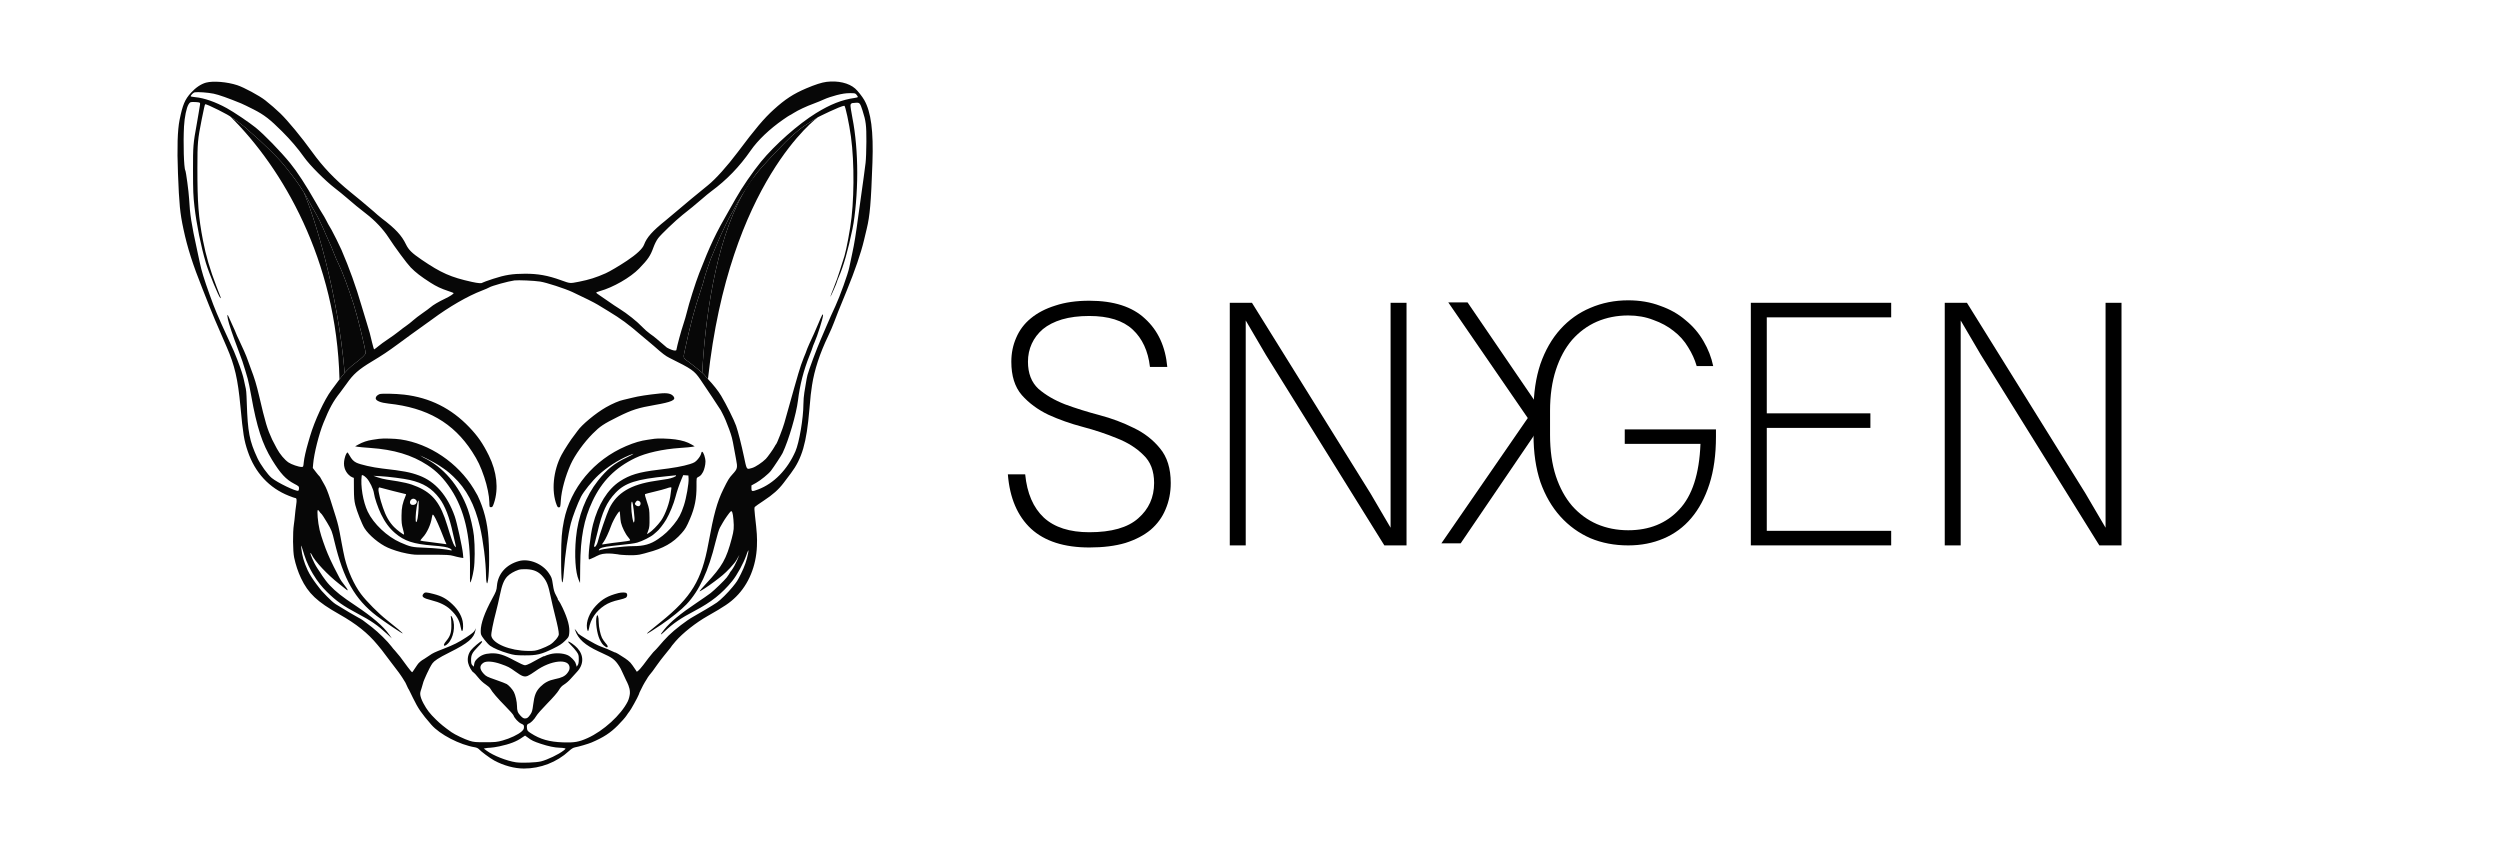 <?xml version="1.0" encoding="UTF-8"?> <svg xmlns="http://www.w3.org/2000/svg" width="1590" height="540" viewBox="0 0 1590 540" fill="none"><path fill-rule="evenodd" clip-rule="evenodd" d="M525.663 52.066C522.625 52.446 518.456 53.783 512.767 56.202C504.58 59.684 499.322 63.119 492.012 69.762C485.884 75.33 480.484 81.721 469.25 96.705C462.541 105.652 455.114 113.91 450.263 117.815C444.242 122.662 434.483 130.75 430.763 133.975C428.436 135.993 425.081 138.807 423.308 140.228C414.913 146.957 411.358 150.957 409.607 155.643C408.65 158.203 404.842 161.765 398.675 165.867C393.807 169.107 387.776 172.664 385.227 173.799C379.284 176.447 374.713 177.899 368.416 179.138L368.043 179.211L367.731 179.273L367.719 179.275C365.2 179.773 363.909 180.028 362.642 179.94C361.309 179.848 360.002 179.376 357.322 178.407L357.314 178.404C357.091 178.324 356.859 178.24 356.617 178.153C348.406 175.194 342.12 174.068 333.92 174.088C325.88 174.108 321.151 174.86 313.7 177.305C310.154 178.468 307.08 179.577 306.87 179.77C306.258 180.329 304.164 180.18 300.131 179.292C286.715 176.338 280.565 173.623 268.165 165.181C261.943 160.945 259.878 158.917 258.164 155.356C255.448 149.713 251.508 145.476 242.971 139.017C241.716 138.067 238.18 135.053 237.74 134.558C237.63 134.434 235.816 132.897 233.711 131.144C231.605 129.39 229.792 127.855 229.681 127.733C229.57 127.61 226.487 125.084 222.83 122.12C212.895 114.065 205.463 106.271 198.451 96.55C191.751 87.262 183.14 76.833 178.241 72.074C175.698 69.605 171.733 66.166 168.631 63.742C164.921 60.843 155.2 55.603 150.9 54.185C144.48 52.067 135.617 51.333 131.075 52.542C127.925 53.381 124.491 55.677 121.529 58.926C117.567 63.272 116.165 66.595 114.207 76.279C112.894 82.773 112.556 93.985 113.186 110.204C113.958 130.106 114.484 135.472 116.664 145.666C119.246 157.735 122.54 168.054 128.911 184.026C130.254 187.393 132.157 192.199 133.139 194.705C135.126 199.769 136.895 203.931 144.216 220.763C149.288 232.424 151.283 241.082 152.914 258.497C154.563 276.11 155.21 280.071 157.573 287.045C162.169 300.609 171.205 310.38 183.733 315.334C185.67 316.1 187.439 316.726 187.665 316.726C188.725 316.726 188.882 317.801 188.339 321.36C188.035 323.355 187.691 326.257 187.576 327.808C187.461 329.359 187.154 331.989 186.896 333.651C186.125 338.606 186.232 350.567 187.084 354.606C188.054 359.205 189.583 363.801 191.442 367.702C196.073 377.422 201.635 382.672 215.778 390.672C226.638 396.814 233.909 402.622 240.05 410.058C240.163 410.195 240.311 410.374 240.484 410.582L240.485 410.583L240.486 410.585L240.487 410.586C241.741 412.099 244.281 415.163 244.191 415.253L244.133 415.241C244.166 415.254 244.186 415.258 244.191 415.253L248.6 421.085C249.303 422.016 250.122 423.089 250.928 424.143C252.897 426.721 254.787 429.196 254.725 429.258C255.019 429.556 256.524 431.971 257.869 434.182C257.87 434.184 257.871 434.186 257.872 434.189L257.88 434.206L259.526 437.752C259.526 437.752 260.661 439.549 260.911 440.329L262.663 443.91C265.988 450.706 267.968 453.593 274.319 460.906C279.749 467.159 292.392 473.706 302.079 475.283C303.001 475.432 304.089 475.928 304.497 476.383C305.911 477.962 311.699 482.262 314.305 483.668C320.347 486.931 327.162 488.78 333.181 488.789C343.751 488.804 354.123 484.785 361.812 477.697C363.422 476.213 364.535 475.531 365.683 475.324C368.131 474.884 374.193 473.098 376.301 472.197C383.805 468.986 388.15 466.161 392.89 461.409C395.22 459.073 397.707 456.255 398.415 455.147C399.124 454.038 399.965 452.86 400.284 452.527C401.065 451.714 405.669 443.405 406.291 441.689L406.786 440.32C407.314 439.218 408.493 436.792 408.982 435.905C409.609 434.726 410.481 433.248 411.468 431.721C411.886 430.737 414.028 428.077 415.047 426.87C415.377 426.479 419.648 420.261 422.319 417.054L426.411 411.995C426.477 411.699 427.981 409.798 429.751 407.77C434.325 402.53 442.539 396.051 449.904 391.873C460.773 385.708 464.234 383.36 468.136 379.502C476.161 371.569 480.918 360.04 481.402 347.352C481.615 341.759 481.433 338.905 480.151 327.808C479.725 324.122 479.704 322.837 480.061 322.405C480.319 322.093 482.847 320.314 485.678 318.452C491.596 314.561 495.21 311.337 498.42 307.086C499.662 305.44 501.714 302.72 502.979 301.041C510.092 291.602 512.954 281.759 514.765 260.512C515.538 251.443 515.722 249.752 516.454 244.998C517.944 235.313 521.391 224.798 526.713 213.697C528.076 210.854 529.78 206.897 530.501 204.902C531.666 201.676 533.676 196.652 538.561 184.754C543.664 172.324 547.572 160.918 549.47 152.919C549.996 150.703 550.799 147.348 551.254 145.464C553.264 137.151 553.963 129.018 554.874 103.354C555.58 83.473 553.979 71.222 549.686 63.661C548.394 61.386 545.531 57.766 543.86 56.294C539.866 52.775 532.916 51.16 525.663 52.066ZM121.282 61.24C121.282 60.564 122.98 58.867 123.809 58.715C125.718 58.365 132.321 58.845 135.907 59.593C139.117 60.264 145.102 62.377 153.318 65.742C154.426 66.196 157.997 67.924 161.253 69.583C167.986 73.012 171.646 75.835 179.424 83.598C184.903 89.067 189.457 94.41 193.514 100.13C197.047 105.111 206.808 114.907 212.969 119.656C215.401 121.53 218.75 124.258 220.413 125.717C224.244 129.08 229.031 133.005 232.905 135.96C238.368 140.127 243.807 145.885 247.061 150.946C250.863 156.861 258.87 167.697 261.174 170.045C264.444 173.378 267.634 175.84 273.806 179.789C277.532 182.173 280.518 183.572 285.19 185.125C287.019 185.733 288.515 186.299 288.515 186.383C288.515 186.926 286.252 188.42 283.297 189.829C279.016 191.87 275.389 194.009 273.806 195.428C273.141 196.024 270.85 197.714 268.714 199.183C266.579 200.653 263.859 202.735 262.67 203.81C261.481 204.885 259.601 206.375 258.493 207.119C257.385 207.864 255.209 209.502 253.658 210.76C252.106 212.017 248.966 214.284 246.679 215.798C244.392 217.312 241.735 219.242 240.774 220.088C239.813 220.933 238.051 222.216 237.951 222.216C237.636 222.216 235.787 214.291 235.15 211.745C234.816 210.411 234.006 207.691 233.35 205.7C232.694 203.71 231.149 198.613 229.916 194.374C226.412 182.329 222.143 170.448 217.192 158.964C216.134 156.508 211.831 147.822 210.904 146.27C209.103 143.254 208.255 141.732 207.196 139.621C206.64 138.513 205.697 136.881 205.1 135.994C204.503 135.108 202.522 131.753 200.697 128.539C194.637 117.865 188.985 109.193 184.545 103.757C178.444 96.287 167.878 85.408 162.586 81.15C158.356 77.745 148.703 71.24 144.251 68.794C137.067 64.846 129.818 62.317 124.203 61.8C122.597 61.651 121.282 61.4 121.282 61.24ZM524.252 63.129C525.914 62.358 529.45 61.173 532.11 60.496C535.6 59.609 537.919 59.261 540.442 59.247C543.751 59.23 543.984 59.286 544.774 60.29C545.234 60.874 545.61 61.498 545.61 61.676C545.61 61.854 544.748 62.118 543.695 62.263C535.62 63.372 528.084 66.333 518.932 71.994C507.709 78.936 492.892 92.021 484.016 102.827C478.801 109.178 471.68 119.551 468.026 126.121C467.102 127.784 465.194 131.138 463.787 133.576C455.109 148.615 451.7 155.791 444.689 173.782C442.347 179.79 438.101 193.218 436.823 198.656C436.38 200.54 435.373 203.985 434.586 206.313C433.172 210.493 430.697 219.614 430.188 222.518C430.188 222.985 428.919 223.64 424.156 221.086C417.436 215.262 416.161 214.216 413.511 212.355C412.024 211.311 409.784 209.352 408.534 208.002C405.503 204.728 398.811 199.376 394.093 196.452C391.987 195.148 388.995 193.153 387.444 192.02C385.892 190.887 383.399 189.175 381.903 188.216C380.407 187.257 379.183 186.318 379.183 186.128C379.183 185.938 380.225 185.497 381.5 185.146C389.914 182.831 401.005 176.46 406.483 170.794C412.118 164.966 413.649 162.72 415.513 157.547C416.363 155.186 417.542 152.863 418.579 151.502C420.529 148.945 429.527 140.35 434.088 136.689C435.805 135.309 438.616 133.058 440.334 131.685C442.051 130.312 444.907 127.905 446.68 126.337C448.453 124.768 450.992 122.684 452.322 121.705C462.128 114.491 470.347 105.991 477.435 95.737C481.958 89.193 489.484 82.022 498.117 76.029C500.254 74.546 502.109 73.332 502.24 73.332C502.37 73.332 503.512 72.67 504.777 71.86C507.609 70.049 512.792 67.624 517.603 65.861C519.598 65.13 522.59 63.9 524.252 63.129ZM117.031 80.384C117.349 74.534 118.608 68.434 119.923 66.381C120.857 64.922 120.969 64.87 123.202 64.876C124.473 64.879 125.94 64.995 126.462 65.135C127.326 65.366 127.386 65.537 127.134 67.044C126.982 67.954 126.607 70.24 126.301 72.124C125.995 74.007 125.48 76.999 125.156 78.772C122.846 91.414 122.725 92.918 122.75 108.592C122.772 121.284 122.909 124.671 123.674 131.36C124.962 142.625 127.82 156.729 130.942 167.224C132.815 173.522 139.193 188.954 140.173 189.559C140.49 189.755 140.517 189.562 140.267 188.907C140.072 188.396 138.896 185.34 137.654 182.117C133.57 171.514 130.983 162.691 129.094 152.919C126.232 138.113 125.525 128.919 125.545 106.779C125.559 90.716 125.726 88.846 128.283 75.952C129.694 68.836 130.242 66.471 130.52 66.299C131.181 65.891 146.801 73.707 146.871 74.482C148.18 75.029 156.646 81.31 157.55 82.404C157.882 82.805 159.423 84.212 160.975 85.529C166.016 89.807 175.704 99.231 179.093 103.152C182.697 107.323 189.389 116.125 190.996 118.809C191.55 119.734 192.584 121.35 193.294 122.4C194.003 123.449 195.499 126.072 196.617 128.227C197.735 130.383 199.259 133.103 200.004 134.272C201.607 136.789 204.763 143.265 207.128 148.889C208.06 151.106 209.234 153.735 209.738 154.732C210.241 155.73 211.33 158.359 212.158 160.575C212.986 162.792 214.553 166.38 215.639 168.549C217.652 172.569 221.703 183.476 224.949 193.619C227.461 201.466 232.502 222.099 232.502 224.531C232.502 225.511 230.267 227.669 225.525 231.268C223.226 233.012 221.218 234.874 219.221 237.142C218.13 238.382 217.041 239.744 215.911 241.274C214.317 243.433 212.009 246.54 210.783 248.178C206.349 254.103 200.079 267.598 197.19 277.437C196.865 278.545 196.334 280.358 196.01 281.466C194.535 286.515 193.446 291.377 193.188 294.059C192.913 296.914 192.881 296.981 191.792 296.981C189.982 296.981 185.298 295.368 183.486 294.122C180.963 292.387 177.997 288.845 176.076 285.277C176.047 285.207 175.742 284.635 175.334 283.87C174.572 282.443 173.451 280.344 173.097 279.578C169.95 272.778 168.763 268.806 164.808 251.848C163.128 244.645 161.91 240.631 159.49 234.319C158.385 231.438 157.421 228.788 157.347 228.43C157.156 227.5 153.682 219.552 151.906 215.984C151.079 214.322 150.264 212.508 150.095 211.954C149.926 211.4 148.932 209.133 147.885 206.917C146.838 204.701 145.752 202.298 145.471 201.578C144.62 199.4 144.355 200.102 144.938 202.988C145.517 205.859 148.045 213.375 151.478 222.431C153.879 228.767 154.71 231.182 155.916 235.326C156.4 236.989 157.143 239.527 157.567 240.968C157.991 242.409 158.996 247.305 159.802 251.848C163.318 271.68 166.798 282.353 173.071 292.548C178.397 301.204 181.845 304.919 187.094 307.659C189.984 309.168 190.181 309.356 190.185 310.594C190.188 311.335 189.951 312.008 189.647 312.124C188.227 312.669 176.457 306.982 172.805 303.986C170.289 301.922 165.597 295.4 163.727 291.366C158.62 280.351 157.562 274.873 156.953 256.281C156.721 249.189 156.62 248.118 155.923 245.354C155.678 244.382 155.316 242.703 155.119 241.623C154.683 239.227 153.167 234.584 150.896 228.677C149.084 223.966 149.012 223.8 144.839 214.775C138.35 200.736 136.59 196.554 133.309 187.373C129.708 177.295 128.187 172.338 127.067 167.023C126.506 164.363 125.711 160.646 125.3 158.762C121.705 142.293 120.81 136.523 120.267 126.323C120.04 122.067 118.298 109.105 117.857 108.391C116.937 106.902 116.464 90.855 117.031 80.384ZM540.931 66.714C541.08 66.124 541.54 65.662 542.084 65.558C542.582 65.461 543.757 65.358 544.694 65.328C546.752 65.262 547.082 65.684 548.569 70.31C550.731 77.037 551.052 79.62 551.02 90.056C551.003 95.375 550.775 101.45 550.513 103.555C549.764 109.562 548.881 116.084 547.84 123.301C547.312 126.958 546.49 132.851 546.014 136.397C544.199 149.913 543.482 154.35 541.978 161.381C541.125 165.371 540.301 169.269 540.147 170.045C539.332 174.151 534.133 188.641 531.328 194.626C529.614 198.283 527.224 203.633 526.017 206.514C524.809 209.395 523.003 213.612 522.002 215.884C519.639 221.249 514.337 235.44 513.577 238.434C513.251 239.717 512.8 242.036 512.574 243.587C512.348 245.139 511.897 247.859 511.573 249.632C511.248 251.405 510.976 254.765 510.968 257.099C510.939 265.962 508.306 281.512 505.903 287.016C500.809 298.685 492.168 307.527 482.188 311.283C478.293 312.749 477.911 312.681 477.911 310.517V308.74L480.832 307.129C483.709 305.543 488.837 301.369 490.328 299.399C492.157 296.982 497.136 289.403 497.74 288.115C501.685 279.709 506.445 263.426 507.516 254.669C508.729 244.757 511.112 235.483 514.825 226.225C515.81 223.769 516.688 221.411 516.774 220.987C516.861 220.562 517.42 219.127 518.017 217.797C519.897 213.604 523.446 202.326 523.446 200.545C523.446 199.055 522.717 200.324 520.586 205.526C519.455 208.286 518.169 211.269 517.726 212.156C516.343 214.929 512.969 222.58 512.969 222.942C512.969 223.133 512.181 225.136 511.218 227.393C510.254 229.651 508.695 234.218 507.754 237.543C506.812 240.867 505.612 245.038 505.086 246.811C504.083 250.196 500.35 263.474 498.854 268.974C497.96 272.261 494.145 282.108 493.623 282.474C493.465 282.585 493.018 283.296 492.628 284.056C491.83 285.613 488.162 290.752 487.058 291.861C484.792 294.135 480.508 296.988 478.47 297.581C478.278 297.637 478.096 297.691 477.924 297.742C476.769 298.086 476.054 298.298 475.535 298.068C474.693 297.695 474.369 296.154 473.518 292.112C473.44 291.741 473.358 291.35 473.27 290.936C471.523 282.693 469.427 274.439 468.152 270.788C466.905 267.218 461.991 257.352 458.678 251.769C456.797 248.601 453.756 244.794 450.263 241.089C448.237 238.94 448.798 239.018 446.606 237.083C444.697 235.399 440.039 231.657 438.202 230.341L438.039 230.224C436.193 228.902 435.306 228.267 434.997 227.42C434.711 226.637 434.919 225.674 435.319 223.818L435.357 223.64C439.233 205.659 441.269 198.002 445.932 183.864C446.898 180.937 447.688 178.303 447.688 178.012C447.688 177.721 448.575 174.766 449.658 171.447C451.375 166.191 452.477 163.314 454.75 158.158C455.043 157.493 455.844 155.589 456.531 153.926C457.216 152.264 458.127 150.179 458.554 149.292C458.981 148.406 460.306 145.595 461.498 143.046C462.69 140.497 464.377 137.233 465.247 135.793C466.117 134.352 467.355 132.085 467.999 130.756C468.577 129.559 470.357 126.62 472.563 123.148C474.972 119.358 477.89 114.935 480.313 111.453C483.531 106.828 499.99 89.391 505.273 85.01C506.47 84.017 508.205 82.57 509.129 81.795C510.706 80.471 520.222 74.523 520.222 74.523C520.222 74.523 534.61 67.288 537.015 67.288C537.646 67.288 540.077 78.684 541.203 86.918C543.512 103.813 543.305 128.804 540.723 144.658C538.957 155.499 537.457 162.322 535.939 166.418C535.487 167.637 534.588 170.456 533.942 172.683C533.296 174.909 531.674 179.434 530.337 182.738C529.001 186.042 527.968 188.805 528.042 188.879C528.207 189.044 532.312 179.769 532.312 179.231C532.312 179.018 532.835 177.635 533.475 176.157C536.558 169.036 539.352 159.214 542.192 145.507C543.973 136.908 545.207 122.397 545.207 110.036C545.207 97.44 544.121 85.058 542.14 75.048C541.34 71.005 540.796 67.255 540.931 66.714ZM311.158 182.797C312.717 181.798 323.393 178.843 327.2 178.356C329.615 178.047 339.717 178.492 343.52 179.075C347.488 179.683 359.193 183.483 364.071 185.747C371.109 189.012 377.97 192.443 380.267 193.846C381.776 194.767 384.734 196.565 386.839 197.842C395.115 202.86 399.526 206.114 408.171 213.578C409.848 215.026 411.763 216.628 412.428 217.14C413.093 217.651 414.634 218.952 415.853 220.032C421.388 224.932 423.303 226.394 425.834 227.647C440.04 234.682 441.549 235.736 445.374 241.295C448.745 246.196 458.001 260.125 458.41 260.915C458.641 261.358 459.112 262.265 459.457 262.93C460.889 265.686 462.223 268.821 463.742 273.004C465.406 277.585 465.756 278.947 466.845 285.093C467.199 287.088 467.771 290.171 468.116 291.944C469.216 297.597 469.084 298.153 465.772 301.751C463.715 303.987 462.928 305.284 459.989 311.286C456.052 319.328 453.965 326.914 450.529 345.683C446.244 369.082 439.71 379.854 420.286 395.538C411.93 402.285 411.14 402.958 411.562 402.96C411.931 402.962 415.19 400.906 420.668 397.214C426.726 393.132 433.462 387.689 436.648 384.303C444.794 375.643 450.553 363.242 455.129 344.501C456.156 340.291 457.316 336.529 457.89 335.547C458.434 334.615 459.282 333.127 459.775 332.241C460.916 330.186 463.956 325.9 464.726 325.262C465.568 324.563 466.107 326.17 466.461 330.427C466.9 335.724 466.77 337.211 465.419 342.361C461.942 355.616 459.392 360.125 449.139 371.14C446.79 373.665 444.867 375.872 444.867 376.046C444.867 376.509 450.149 373.076 454.515 369.774C458.555 366.719 460.79 365.022 464.212 361.355C465.498 359.977 467.364 357.699 467.364 357.699C467.364 357.699 468.479 356.228 469.045 355.009C469.68 354.001 470.254 352.917 470.254 352.917C470.254 352.917 467.836 359.284 465.335 362.662C465.188 362.861 465.003 363.082 464.836 363.28C464.602 363.56 464.404 363.797 464.401 363.865C464.389 364.104 463.101 366.1 462.195 367.282C460.826 369.068 454.169 375.513 451.919 377.231C450.589 378.246 446.625 381.005 443.109 383.363C432.703 390.342 426.301 395.603 422.58 400.237C419.517 404.05 419.58 404.542 422.746 401.552C428.168 396.432 432.962 393.154 441.845 388.49C452.266 383.019 459.224 377.499 465.625 369.627C468.807 365.713 472.991 358.034 474.728 352.917C475.815 349.719 476.314 349.129 475.855 351.589C474.982 356.261 473.556 360.395 471.226 365.004C468.922 369.561 468.759 369.816 465.892 373.344C462.995 376.908 458.217 381.656 455.968 383.203C453.671 384.784 444.631 390.195 440.837 392.261C436.968 394.368 429.019 400.456 425.217 404.224C423.386 406.039 420.496 409.215 418.794 411.283C417.779 412.517 416.846 413.435 416.168 414.102C415.897 414.368 415.667 414.595 415.488 414.785L412.423 418.548C412.225 418.8 411.95 419.17 411.547 419.712C411.01 420.431 410.248 421.455 409.144 422.909C405.911 427.163 404.973 427.198 404.973 427.198C404.973 427.198 404.068 425.643 402.963 424.164C402.963 424.164 401.834 422.446 400.953 421.475C399.22 419.565 395.681 417.497 395.681 417.497C393.762 416.213 391.98 415.151 391.593 415.056C391.575 415.051 391.56 415.049 391.548 415.049C391.285 415.047 390.526 414.76 389.862 414.411C388.363 413.624 384.411 411.981 382.025 411.154C378.665 409.989 367.502 403.416 367.495 402.599C367.494 402.466 367.04 401.813 366.486 401.149L365.48 399.94L365.864 401.023C367.805 406.491 371.993 410.24 380.734 414.335C381.524 414.704 382.254 415.042 382.933 415.356C389.016 418.168 390.924 419.05 393.968 423.916C394.648 425.003 394.753 425.229 395.489 426.812L395.501 426.838L396.18 428.3L398.234 432.721L398.265 432.782L398.295 432.841L398.334 432.916C398.968 434.14 400.527 437.155 400.605 439.968C400.61 440.16 400.608 440.424 400.606 440.689C400.605 440.821 400.605 440.953 400.605 441.076C400.52 442.181 400.049 444.516 399.255 446.105C394.96 454.701 383.755 464.908 373.641 469.438C368.144 471.9 365.276 472.396 358.027 472.142C349.353 471.838 343.6 470.198 337.622 466.327C335.503 464.956 335.331 464.727 335.137 463.022C334.925 461.152 335.259 460.587 336.315 460.184C337.274 459.982 339.879 457.524 341.007 455.452C341.6 454.361 344.704 450.824 348.034 447.443C351.691 443.729 354.538 440.455 355.397 438.976C356.433 437.19 357.345 436.226 358.915 435.257C360.081 434.538 361.899 432.945 362.956 431.717C364.013 430.489 365.784 428.533 366.892 427.37C371.325 422.72 371.455 416.887 367.228 412.209C365.476 410.269 361.891 407.727 361.366 408.052C361.172 408.172 361.983 409.206 363.167 410.351C364.352 411.495 365.947 413.338 366.711 414.447C367.972 416.274 368.101 416.724 368.101 419.282C368.101 421.295 367.903 422.382 367.411 423.077L366.722 424.051C366.722 424.051 366.691 423.513 366.489 422.909C366.288 422.305 366.086 421.7 365.885 421.272C365.43 420.305 363.075 417.573 360.945 416.647C358.001 415.367 353.382 415.124 349.842 416.063C348.36 416.456 346.92 416.955 346.643 417.173C346.366 417.39 346.139 417.451 346.139 417.308C346.139 417.165 344.734 417.814 343.016 418.749C341.298 419.685 338.805 421.045 337.475 421.771C336.146 422.498 334.529 423.096 333.884 423.101C333.17 423.107 330.565 421.935 327.235 420.111C320.438 416.389 316.784 415.284 312.109 415.538C308.262 415.748 305.89 416.686 303.549 418.924C302.318 420.1 301.836 420.93 301.616 422.25L301.323 424.009L300.467 423.153C299.78 422.466 299.61 421.802 299.604 419.782C299.594 416.526 300.327 415.093 303.846 411.489C306.491 408.78 307.137 407.798 306.272 407.798C305.572 407.798 300.814 411.85 299.51 413.557C297.743 415.87 297.101 418.808 297.739 421.662C298.237 423.887 300.188 427.297 301.182 427.679C301.485 427.795 302.772 429.191 304.039 430.78C305.455 432.554 307.299 434.286 308.814 435.264C310.171 436.142 311.533 437.347 311.839 437.943C312.848 439.909 316.617 444.312 321.507 449.235C324.155 451.902 326.451 454.505 326.609 455.018C327.121 456.69 329.714 459.466 331.502 460.257C333.078 460.954 333.244 461.162 333.244 462.44C333.244 463.552 332.929 464.14 331.758 465.213C329.655 467.14 324.341 469.664 319.688 470.945C316.083 471.938 315.063 472.041 308.663 472.056C302.369 472.07 301.289 471.97 298.611 471.129C295.492 470.15 289.272 467.193 287.162 465.686C282.309 462.221 280.24 460.538 277.271 457.643C273.33 453.799 271.535 451.472 269.272 447.274C268.014 444.94 267.297 442.799 267.257 441.445C267.14 440.559 267.769 438.608 268.098 437.744C269.214 433.77 269.619 432.502 269.92 432.04C270.124 431.626 270.386 430.998 270.601 430.483L270.602 430.481C270.776 430.065 270.919 429.722 270.975 429.627C270.975 429.474 272.44 426.568 272.44 426.568C272.44 426.568 272.734 425.919 272.759 425.864C272.98 425.367 273.151 424.983 273.345 424.713C273.893 423.694 274.574 422.49 275.038 421.872C276.146 420.394 278.373 418.671 286.023 414.873C297.669 409.091 301.519 405.809 302.363 400.947L302.608 399.537L302.002 400.859C301.557 401.832 300.141 403.003 296.642 405.292C291.542 408.627 288.731 410.044 282.067 412.638C276.319 414.875 275.304 415.356 273.202 416.832C272.204 417.533 270.727 418.509 269.92 419.003L268.451 419.9C267.864 420.259 267.036 421.004 266.696 421.332C266.031 421.832 264.84 423.647 263.833 425.181C263.008 426.438 262.307 427.506 262.12 427.509C261.898 427.513 260.629 426.04 259.299 424.235C257.969 422.43 256.345 420.23 255.689 419.345L254.497 417.737L251.164 413.762C250.524 413.148 249.867 412.339 249.035 411.223C246.623 407.987 240.668 402.11 236.531 398.883C230.934 394.516 230.071 393.906 228.069 392.892C226.334 392.013 219.113 387.735 213.562 384.297C210.548 382.43 204.58 375.79 204.58 375.79C204.58 375.79 198.247 368.272 195.652 362.629C193.264 357.436 192.087 353.268 191.616 348.561C191.36 346 191.457 346.22 193.473 352.792C194.153 355.008 195.413 358.199 196.273 359.883C196.427 360.185 196.577 360.481 196.725 360.774C197.404 362.117 198.058 363.409 199.016 365.006C201.915 369.837 204.705 373.222 207.885 376.385C213.625 382.095 218.417 385.492 227.465 390.263C235.91 394.716 240.344 397.771 246.04 403.059L249.191 405.984L247.505 403.566C243.901 398.397 236.741 392.237 226.17 385.21C217.461 379.422 213.675 376.438 209.674 372.211C206.424 368.778 203.085 363.267 203.085 363.267C203.085 363.267 201.101 360.468 199.97 358.173C197.786 353.747 196.945 351.146 197.645 351.785C197.898 352.016 198.139 352.52 198.249 352.753C200.264 357.023 208.442 365.706 215.778 371.401C217.995 373.122 220.056 374.77 220.36 375.064C220.663 375.358 221.001 375.51 221.109 375.401C221.324 375.186 220.185 373.457 218.16 370.926C216.615 368.994 216.188 368.234 212.267 360.449C208.888 353.741 207.115 348.893 207.115 348.893C207.115 348.893 204.328 341.523 203.283 337.099C202.139 332.259 201.471 324.383 202.204 324.383C202.451 324.383 202.87 324.791 203.135 325.289C203.399 325.788 203.924 326.415 204.301 326.683C204.679 326.951 206.352 329.49 208.02 332.325C210.978 337.35 211.096 337.656 212.741 344.531C218.414 368.234 225.781 381.191 239.571 391.72C244.211 395.264 255.862 403.108 256.112 402.858C256.307 402.664 251.861 398.903 246.001 394.304C240.806 390.227 233.02 382.396 229.568 377.776C225.18 371.903 221.216 363.13 219.221 354.878C218.776 353.036 217.87 348.549 217.208 344.907L217.056 344.07L217.002 343.774L216.995 343.734L216.975 343.624L216.974 343.619L216.969 343.591L216.969 343.591C216.233 339.531 215.794 337.112 215.23 334.722C214.398 331.199 213.293 327.74 210.559 319.181L209.959 317.304C208.637 313.164 207.319 309.896 206.303 308.237C205.429 306.811 204.441 305.068 204.107 304.362C203.773 303.657 203.325 302.972 203.111 302.84C202.898 302.708 201.874 301.484 200.836 300.12L198.95 297.64L199.176 294.993C199.734 288.42 202.821 276.127 205.706 268.988C209.484 259.636 211.987 255.086 216.35 249.632C217.237 248.524 219.1 245.985 220.49 243.99C224.672 237.991 228.124 234.95 236.379 229.99C243.346 225.803 246.473 223.717 253.443 218.603C255.255 217.273 258.856 214.632 261.444 212.733C264.032 210.834 267.419 208.402 268.971 207.328C270.522 206.254 273.151 204.366 274.814 203.131C285.584 195.133 297.409 188.301 306.524 184.811C308.561 184.031 310.647 183.124 311.158 182.797ZM307.557 428.425C304.849 425.477 304.857 423.172 307.581 421.449C309.411 420.29 313.749 420.639 318.55 422.33C323.196 423.966 323.929 424.347 327.804 427.129C332.103 430.216 333.493 430.705 335.61 429.874C336.497 429.525 338.73 428.145 340.573 426.807C350.298 419.744 362.258 418.578 362.258 424.693C362.258 425.815 361.886 426.705 360.853 428.059C359.317 430.07 357.223 431.082 352.788 431.956C349.135 432.676 346.292 434.176 343.736 436.733C340.885 439.583 339.836 442.179 339.089 448.226C338.644 451.821 338.349 452.885 337.408 454.271C335.918 456.466 335.304 456.932 333.877 456.947C332.987 456.957 332.279 456.512 331.005 455.144C329.239 453.247 328.816 452.058 328.805 448.951C328.795 446.388 327.828 442.05 326.85 440.179C325.935 438.428 323.805 436.029 322.336 435.092C321.797 434.749 318.637 433.527 315.312 432.378C309.727 430.447 309.137 430.146 307.557 428.425ZM317.557 474.687C324.218 473.268 328.655 471.544 332.139 469.02C333.035 468.371 333.846 467.84 333.942 467.84C334.038 467.84 334.872 468.431 335.796 469.153C337.975 470.857 339.499 471.587 343.957 473.061C348.62 474.602 352.824 475.486 355.736 475.537C356.996 475.559 358.467 475.7 359.004 475.85C359.969 476.12 359.961 476.139 358.4 477.364C355.304 479.791 348.18 483.216 344.124 484.227C340.885 485.034 331.627 485.364 328.006 484.8C322.195 483.897 313.841 480.598 309.683 477.565L307.681 476.105L308.877 475.848C309.535 475.707 310.902 475.57 311.915 475.544C312.928 475.518 315.467 475.132 317.557 474.687ZM419.48 250.27C412.046 251.036 405.945 251.978 402.223 252.935C400.079 253.486 397.462 254.11 396.409 254.322C393.908 254.823 389.455 256.729 385.429 259.022C378.865 262.76 369.869 270.232 367.259 274.115C366.627 275.056 365.651 276.372 365.091 277.041C363.39 279.071 358.819 286.116 357.121 289.324C351.812 299.357 350.562 312.454 354.075 321.235C354.567 322.464 354.895 322.786 355.561 322.691C356.349 322.579 356.436 322.242 356.684 318.338C357.094 311.897 359.577 302.769 362.93 295.369C365.629 289.415 371.355 281.433 376.963 275.808C381.685 271.071 383.77 269.678 393.085 265.038C401.881 260.656 405.859 259.387 416.659 257.518C426.943 255.739 429.971 254.407 428.503 252.311C427.107 250.318 424.575 249.745 419.48 250.27ZM241.376 250.671C239.843 251.305 238.949 252.279 238.949 253.314C238.949 254.861 242.032 256.139 247.041 256.67C271.649 259.28 288.348 268.887 300.295 287.309C303.867 292.818 305.718 296.709 307.998 303.5C309.874 309.089 311.137 315.306 311.218 319.346C311.281 322.498 311.305 322.569 312.29 322.569C313.174 322.569 313.407 322.241 314.195 319.884C317.198 310.902 316.013 300.06 310.899 289.711C307.096 282.017 303.884 277.371 298.4 271.633C286.98 259.685 273.361 252.891 257.009 250.987C251.634 250.36 242.567 250.177 241.376 250.671ZM240.964 279.105C240.41 279.186 238.597 279.454 236.934 279.699C233.578 280.194 230.642 281.186 227.764 282.798L225.853 283.868L227.465 284.155C228.351 284.313 231.978 284.645 235.524 284.891C250.525 285.936 261.948 289.366 271.791 295.782C277.858 299.737 282.28 304.276 286.883 311.273C295.224 323.956 299.21 340.734 298.913 361.922C298.846 366.721 298.912 370.573 299.062 370.48C299.599 370.147 300.611 366.411 301.288 362.262C302.064 357.504 302.123 347.671 301.418 340.801C300.959 336.323 299.102 328.272 297.513 323.867C292.101 308.861 281.688 296.737 269.259 290.968C268.164 290.332 267.157 289.668 267.157 289.668C267.157 289.668 275.003 293.232 279.582 296.267C283.165 298.641 284.737 299.688 288.268 303.025C296.638 310.935 301.922 320.896 305.243 335.021C307.335 343.921 308.992 357.252 309.105 366.09C309.149 369.518 309.584 371.798 309.989 370.724C311.112 367.746 311.453 353.432 310.667 342.189C309.97 332.194 307.759 323.575 303.723 315.114C303.458 314.56 302.378 312.69 301.323 310.959C291.185 294.332 273.293 282.227 254.769 279.463C251.064 278.91 243.608 278.717 240.964 279.105ZM416.256 279.06C415.924 279.126 414.02 279.401 412.025 279.672C407.585 280.275 403.373 281.505 398.234 283.701C377.656 292.493 362.83 310.288 358.652 331.211C357.28 338.083 356.937 342.52 356.876 354.203C356.788 371.086 357.754 375.955 358.646 363.123C359.354 352.953 361.262 339.902 363.09 332.743C364.119 328.712 367.41 320.096 369.508 315.941C371.173 312.641 376.669 305.822 380.593 302.184C385.997 297.176 392.976 292.66 399.895 289.695C404.246 287.83 403.492 288.64 398.813 290.858C390.655 294.726 386.163 298.329 380.341 305.676C372.611 315.432 367.571 328.525 366.316 342.113C365.269 353.443 365.959 364.01 368.06 368.843L368.907 370.79L369.018 359.776C369.2 341.729 371.35 330.401 376.799 318.772C382.746 306.082 391.314 297.43 403.999 291.307C410.742 288.051 421.483 285.64 432.576 284.893C436.123 284.655 439.651 284.324 440.418 284.159L441.812 283.858L439.968 282.777C437.062 281.075 434.125 280.147 429.503 279.472C425.804 278.933 418.112 278.693 416.256 279.06ZM445.858 288.666C445.714 289.435 444.825 290.912 443.803 292.08C442.219 293.891 441.615 294.261 438.787 295.155C434.36 296.553 428.441 297.615 418.444 298.803C406.386 300.237 400.457 302.026 394.237 306.105C386.448 311.214 380.395 320.937 377.138 333.566C375.415 340.25 373.679 355.814 374.656 355.814C374.874 355.814 376.481 355.135 378.226 354.305C378.226 354.305 380.11 353.265 381.399 352.795C386.056 351.096 394.093 352.76 394.093 352.76C394.093 352.76 401.911 353.625 406.786 352.726C408.704 352.372 411.622 351.476 411.622 351.476C421.84 348.838 428.085 345.303 433.548 339.067C435.936 336.341 436.589 335.214 438.888 329.857C441.849 322.957 443.034 316.984 442.984 309.213C442.95 304.077 442.977 303.904 443.866 303.498C444.371 303.269 445.445 302.663 446.076 301.816C446.707 300.97 447.139 300.13 447.299 299.802C447.889 298.593 448.691 295.695 448.677 293.556C448.661 291.095 447.354 287.309 446.52 287.309C446.296 287.309 445.998 287.92 445.858 288.666ZM220.211 288.663C219.868 289.187 219.375 290.629 219.115 291.869C218.71 293.799 218.576 295.746 219.204 297.787C220.169 300.928 222.598 303.007 223.975 303.529L225.047 303.934L225.088 310.834C225.121 316.385 225.295 318.413 225.979 321.209C226.933 325.108 230.237 333.439 231.832 335.965C234.633 340.402 241.276 345.936 246.649 348.308C249.436 349.539 253.979 351.139 258.896 352.05C263.266 352.859 264.148 352.851 268.426 352.812C269.836 352.799 271.614 352.783 274.008 352.791C284.133 352.827 286.254 352.939 288.313 353.549C289.643 353.942 291.617 354.408 292.699 354.585L294.668 354.905L294.436 352.237C294.092 348.259 290.61 332.337 289.226 328.412C284.526 315.083 276.835 306.262 266.575 302.435C260.912 300.322 256.592 299.499 243.197 297.983C237.06 297.287 229.009 295.464 226.582 294.22C224.757 293.284 223.747 292.206 222.276 289.627C221.676 288.574 221.106 287.712 221.009 287.712C220.913 287.712 220.554 288.14 220.211 288.663ZM230.044 302.522C229.188 308.971 230.881 319.095 233.868 325.39C237.534 333.118 246.25 341.345 254.665 345.021C261.148 347.853 262.135 348.064 270.179 348.347C276.517 348.57 284.45 349.377 286.6 350.017C287.723 350.351 287.417 349.444 286.197 348.822C284.478 347.944 281.567 347.45 275.217 346.958C262.934 346.006 257.199 344.112 251.261 339.045C247.694 336.001 244.758 332.035 242.341 326.995C240.348 322.838 238.207 316.568 237.873 313.906C237.52 311.092 235.097 306.059 233.113 304.018C231.537 302.396 230.15 301.72 230.044 302.522ZM424.316 302.859C404.805 304.75 397.494 307.101 391.494 313.417C385.835 319.375 382.991 325.583 380.011 338.487C379.32 341.479 378.516 344.685 378.223 345.612C377.53 347.805 377.998 348.619 379.07 347.087C379.511 346.457 379.995 345.398 380.146 344.733C381.039 340.807 385.99 326.431 387.526 323.307C392.39 313.414 401.171 308.156 416.659 305.861C419.873 305.385 423.5 304.815 424.719 304.596C427.208 304.147 429.957 303.079 429.957 302.561C429.957 302.373 429.912 302.245 429.856 302.276C429.801 302.307 427.308 302.569 424.316 302.859ZM433.453 304.718C431.997 308.155 430.454 312.713 429.591 316.122C428.545 320.257 425.908 326.681 423.73 330.395C422.055 333.252 418.84 337.368 417.669 338.155C417.446 338.305 416.604 339.036 415.798 339.779C414.087 341.357 408.413 344.226 405.315 345.079C403.177 345.667 401.073 345.949 389.503 347.19C383.587 347.826 381.283 348.507 380.87 349.745C380.766 350.057 380.875 350.171 381.127 350.015C382.671 349.061 396.378 347.355 402.555 347.349C409.502 347.342 413.773 346.141 418.529 342.856C422.669 339.997 425.406 337.452 428.592 333.496C431.764 329.56 433.118 326.999 434.945 321.483C436.494 316.803 438.134 307.467 437.942 304.421L437.815 302.421L436.171 302.3L434.528 302.18L433.453 304.718ZM240.253 303.602C241.746 304.14 244.375 304.786 246.096 305.038C256.894 306.618 260.64 307.498 265.461 309.589C275.431 313.912 280.22 320.123 284.484 334.256C286.692 341.578 288.262 346.028 289.002 347.068C289.447 347.693 289.875 348.141 289.952 348.064C290.029 347.986 289.766 346.571 289.367 344.918C288.968 343.264 288.408 340.824 288.123 339.494C285.891 329.08 283.06 321.709 279.448 316.911C274.68 310.575 269.303 307.25 260.604 305.256C256.788 304.382 246.945 303.113 241.972 302.855L237.539 302.625L240.253 303.602ZM240.749 310.793C240.613 311.337 240.717 312.577 240.981 313.549C241.245 314.521 241.543 315.86 241.643 316.525C241.743 317.19 242.593 320.013 243.531 322.799C245.325 328.123 247.568 332.054 250.586 335.164C252.489 337.125 256.658 340.255 256.962 339.951C257.082 339.831 256.761 338.228 256.249 336.389C255.474 333.613 255.325 332.159 255.368 327.808C255.419 322.638 255.932 320.223 258.086 315.014C258.247 314.626 258.313 314.304 258.234 314.299C257.757 314.269 242.25 310.323 241.686 310.089C241.172 309.875 240.935 310.052 240.749 310.793ZM423.711 310.688C422.603 311.085 419.236 311.986 416.229 312.689C413.222 313.393 410.559 314.094 410.312 314.246C410.002 314.438 410.352 315.962 411.441 319.158C412.957 323.609 413.022 324.015 413.087 329.427C413.144 334.261 413.034 335.392 412.305 337.391L411.455 339.721L412.677 339.003C414.572 337.889 418.323 334.086 420.408 331.164C423.147 327.325 426.04 319.251 426.52 314.107C426.664 312.556 426.874 310.969 426.987 310.581C427.245 309.69 426.423 309.716 423.711 310.688ZM261.377 317.866C260.593 318.732 260.511 319.993 261.193 320.675C261.916 321.398 263.718 321.259 264.475 320.422C265.342 319.464 265.32 318.624 264.405 317.796C263.439 316.921 262.206 316.95 261.377 317.866ZM265.014 322.469C264.276 326.859 264.101 332.039 264.691 332.039C265.333 332.039 265.962 328.472 266.221 323.362C266.377 320.273 266.328 318.338 266.092 318.338C265.881 318.338 265.396 320.197 265.014 322.469ZM404.392 319.234C404.047 319.726 403.764 320.258 403.764 320.414C403.764 321.036 405.083 321.965 405.966 321.965C407.49 321.965 407.988 319.492 406.611 318.755C405.479 318.149 405.093 318.232 404.392 319.234ZM401.671 319.404C401.117 321.514 401.811 329.013 402.839 332.039C403.19 333.071 403.681 331.231 403.538 329.42C402.969 322.184 402.126 317.664 401.671 319.404ZM392.555 326.901C391.139 328.966 389.38 332.394 388.596 334.617C387.258 338.409 385.016 343.224 383.953 344.589C383.324 345.397 382.81 346.133 382.81 346.226C382.81 346.319 384.125 346.165 385.731 345.884C387.338 345.603 391.282 345.08 394.496 344.722C397.709 344.364 400.503 343.911 400.704 343.715C400.92 343.504 400.445 342.667 399.541 341.667C397.855 339.8 395.554 335.165 394.929 332.376C394.708 331.388 394.474 329.369 394.41 327.888C394.347 326.407 394.167 325.194 394.011 325.192C393.856 325.19 393.2 325.96 392.555 326.901ZM274.654 329.186C274.095 333.402 271.493 339.08 268.89 341.764C267.895 342.79 267.242 343.731 267.441 343.853C267.64 343.976 270.241 344.36 273.222 344.708C276.203 345.056 279.73 345.519 281.06 345.739C282.389 345.959 283.969 346.141 283.969 346.141C283.969 346.141 283.276 344.733 282.873 343.725C282.82 343.593 282.726 343.351 282.596 343.013C282.174 341.921 281.365 339.83 280.298 337.227C277.694 330.873 276.02 327.539 275.319 327.305C275.101 327.232 274.801 328.078 274.654 329.186ZM330.021 356.835C321.891 359.08 316.697 364.928 316.052 372.56C315.805 375.477 315.572 376.11 313.028 380.778C308.226 389.588 305.743 396.559 305.742 401.23C305.742 403.635 305.825 403.84 307.969 406.689C309.195 408.317 310.895 410.131 311.747 410.72C314.112 412.354 318.243 414.104 323.053 415.508C327.056 416.676 327.898 416.78 333.647 416.818C341.352 416.869 344.26 416.18 351.723 412.535C355.774 410.557 357.326 409.548 359.296 407.613C361.658 405.293 361.787 405.064 362.035 402.76C362.468 398.732 361.171 393.738 357.846 386.642C356.808 384.425 355.641 382.294 355.252 381.907C354.862 381.519 354.663 381.202 354.809 381.202C354.955 381.202 354.443 380.068 353.672 378.683C352.546 376.66 352.143 375.301 351.627 371.776C351.027 367.672 350.86 367.203 349.054 364.523C344.995 358.499 336.467 355.054 330.021 356.835ZM329.819 362.402C327.025 363.329 324.23 364.958 322.687 366.559C320.512 368.816 319.262 371.941 317.931 378.448C317.281 381.625 316.197 386.309 315.522 388.858C313.574 396.212 312.235 403.056 312.479 404.407C313.378 409.368 324.388 413.879 335.864 413.988C339.903 414.027 340.616 413.915 343.898 412.731C345.878 412.016 348.485 410.84 349.689 410.118C352.375 408.508 355.408 404.946 355.408 403.402C355.408 401.588 354.663 397.867 352.979 391.276C352.101 387.84 350.855 382.491 350.21 379.388C348.722 372.237 347.823 369.895 345.437 366.942C342.787 363.664 339.654 362.203 334.856 362.006C332.718 361.919 330.825 362.068 329.819 362.402ZM269.436 377.506C267.744 379.376 268.983 380.437 274.411 381.766C279.544 383.023 283.594 384.988 286.329 387.548C290.328 391.291 292.143 394.335 292.938 398.63C293.215 400.126 293.599 401.35 293.791 401.35C294.395 401.35 294.672 399.366 294.451 396.616C294.12 392.492 291.681 388.033 287.713 384.301C283.911 380.725 281.016 379.136 275.858 377.796C271.151 376.573 270.314 376.535 269.436 377.506ZM393.287 377.206C386.603 378.933 383.019 380.965 378.906 385.362C374.919 389.624 372.681 395.285 373.314 399.508C373.649 401.741 374.221 401.892 374.562 399.839C375.562 393.828 379.012 388.678 384.421 385.121C386.984 383.436 389.827 382.346 394.093 381.411C395.755 381.048 397.523 380.485 398.022 380.161C399.005 379.522 399.222 378.029 398.445 377.252C397.889 376.697 395.347 376.674 393.287 377.206ZM379.437 392.182C378.602 395.297 379.636 402.976 381.378 406.602C382.616 409.179 383.41 410.201 384.967 411.222C385.896 411.83 386.164 411.866 386.44 411.419C386.668 411.049 386.273 410.3 385.215 409.098C384.356 408.122 383.289 406.569 382.843 405.647C381.809 403.508 380.795 398.696 380.795 395.934C380.795 392.114 380.025 389.987 379.437 392.182ZM286.812 392.988C286.973 393.709 287.089 396.021 287.071 398.126C287.033 402.572 286.258 404.772 283.629 407.898C281.306 410.66 282.311 411.799 284.873 409.309C288.399 405.883 289.823 398.19 287.847 393.251C287.085 391.345 286.407 391.173 286.812 392.988Z" fill="black" fill-opacity="0.969"></path><path d="M520.222 74.523C520.222 74.523 510.706 80.471 509.129 81.795C508.205 82.57 506.47 84.017 505.273 85.01C499.99 89.391 483.531 106.828 480.313 111.453C477.516 114.983 474.938 118.909 472.563 123.148C454.743 154.958 448.345 204.436 446.606 237.083C448.798 239.018 448.237 238.94 450.263 241.089C463.787 115.325 520.222 74.523 520.222 74.523Z" fill="black" fill-opacity="0.969"></path><path d="M472.563 123.148C470.357 126.62 468.577 129.559 467.999 130.756C467.355 132.085 466.117 134.352 465.247 135.793C464.377 137.233 462.69 140.497 461.498 143.046C460.306 145.595 458.981 148.406 458.554 149.292C458.127 150.179 457.216 152.264 456.531 153.926C455.844 155.589 455.043 157.493 454.75 158.158C452.477 163.314 451.375 166.191 449.658 171.447C448.575 174.766 447.688 177.721 447.688 178.012C447.688 178.303 446.898 180.937 445.932 183.864C441.269 198.002 439.233 205.659 435.357 223.64L435.319 223.818C434.919 225.674 434.711 226.637 434.997 227.42C435.306 228.267 436.193 228.902 438.039 230.224L438.202 230.341C440.039 231.657 444.697 235.399 446.606 237.083C448.345 204.436 454.743 154.958 472.563 123.148Z" fill="black" fill-opacity="0.969"></path><path d="M193.294 122.4C192.584 121.35 191.55 119.734 190.996 118.809C189.389 116.125 182.697 107.323 179.093 103.152C175.704 99.231 166.016 89.807 160.975 85.529C159.423 84.212 157.882 82.805 157.55 82.404C156.646 81.31 148.18 75.029 146.871 74.482C179.424 106.779 214.066 165.181 215.911 241.274C217.041 239.744 218.13 238.382 219.221 237.142C214.56 183.709 199.994 138.383 193.294 122.4Z" fill="black" fill-opacity="0.969"></path><path d="M225.525 231.268C230.267 227.669 232.502 225.511 232.502 224.531C232.502 222.099 227.461 201.466 224.949 193.619C221.703 183.476 217.652 172.569 215.639 168.549C214.553 166.38 212.986 162.792 212.158 160.575C211.33 158.359 210.241 155.73 209.738 154.732C209.234 153.735 208.06 151.106 207.128 148.889C204.763 143.265 201.607 136.789 200.004 134.272C199.259 133.103 197.735 130.383 196.617 128.227C195.499 126.072 194.003 123.449 193.294 122.4C199.994 138.383 214.56 183.709 219.221 237.142C221.218 234.874 223.226 233.012 225.525 231.268Z" fill="black" fill-opacity="0.969"></path><path d="M1113.53 192.574H1202.79V201.832H1123.67V262.886H1189.57V272.143H1123.67V337.606H1202.79V346.864H1113.53V192.574Z" fill="black"></path><path d="M1259.79 225.636L1247 203.815V346.864H1236.86V192.574H1250.97L1326.35 313.802L1339.14 335.623V192.574H1349.28V346.864H1335.17L1259.79 225.636Z" fill="black"></path><path d="M692.797 348.196C676.78 348.196 664.437 344.229 655.768 336.294C647.098 328.212 642.176 316.677 641 301.689H652.021C653.196 313.738 657.164 322.922 663.923 329.241C670.682 335.412 680.307 338.498 692.797 338.498C706.904 338.498 717.263 335.559 723.875 329.681C730.635 323.804 734.014 316.31 734.014 307.199C734.014 299.558 731.737 293.607 727.182 289.346C722.773 284.937 717.19 281.411 710.43 278.766C703.671 275.974 696.397 273.549 688.609 271.492C680.821 269.435 673.548 266.864 666.788 263.778C660.029 260.545 654.372 256.357 649.817 251.214C645.408 246.071 643.204 239.018 643.204 230.054C643.204 224.618 644.233 219.548 646.29 214.846C648.347 209.997 651.433 205.882 655.547 202.503C659.809 198.976 665.025 196.258 671.197 194.348C677.368 192.29 684.568 191.262 692.797 191.262C708.373 191.262 720.202 195.082 728.284 202.723C736.512 210.217 741.215 220.43 742.39 233.361H731.37C730.194 223.222 726.52 215.287 720.349 209.556C714.177 203.825 704.993 200.96 692.797 200.96C686.185 200.96 680.381 201.695 675.384 203.164C670.535 204.633 666.494 206.691 663.262 209.336C660.176 211.981 657.825 215.066 656.209 218.593C654.592 222.12 653.784 225.94 653.784 230.054C653.784 237.402 655.988 243.132 660.396 247.247C664.952 251.214 670.609 254.52 677.368 257.165C684.128 259.663 691.401 261.941 699.189 263.998C706.977 266.055 714.251 268.774 721.01 272.153C727.769 275.386 733.353 279.721 737.761 285.158C742.317 290.595 744.594 297.942 744.594 307.199C744.594 313.224 743.492 318.808 741.288 323.951C739.231 328.947 736.072 333.281 731.81 336.955C727.549 340.482 722.186 343.274 715.72 345.331C709.255 347.241 701.614 348.196 692.797 348.196Z" fill="black"></path><path d="M805.065 225.646L792.281 203.825V346.874H782.142V192.584H796.249L871.63 313.812L884.414 335.633V192.584H894.553V346.874H880.446L805.065 225.646Z" fill="black"></path><path d="M1033.34 273.097H1091.35V277.694C1091.35 289.224 1089.96 299.295 1087.19 307.906C1084.42 316.517 1080.55 323.742 1075.59 329.58C1070.77 335.272 1064.93 339.577 1058.07 342.496C1051.21 345.415 1043.7 346.875 1035.53 346.875C1026.77 346.875 1018.74 345.342 1011.44 342.277C1004.15 339.066 997.797 334.469 992.397 328.485C986.997 322.501 982.764 315.204 979.699 306.592C976.78 297.835 975.321 287.838 975.321 276.6V261.275C975.321 250.183 976.78 240.258 979.699 231.501C982.764 222.744 986.997 215.374 992.397 209.39C997.797 203.406 1004.15 198.881 1011.44 195.816C1018.89 192.605 1026.91 191 1035.53 191C1042.97 191 1049.76 192.168 1055.89 194.503C1062.16 196.692 1067.56 199.757 1072.09 203.698C1076.76 207.492 1080.55 211.944 1083.47 217.052C1086.39 222.014 1088.43 227.269 1089.6 232.815H1079.09C1077.92 228.728 1076.1 224.714 1073.62 220.774C1071.28 216.833 1068.22 213.403 1064.42 210.484C1060.77 207.565 1056.47 205.23 1051.51 203.479C1046.69 201.581 1041.36 200.633 1035.53 200.633C1028.37 200.633 1021.73 201.946 1015.6 204.573C1009.62 207.2 1004.36 211.068 999.84 216.176C995.462 221.285 992.032 227.633 989.551 235.223C987.07 242.812 985.829 251.496 985.829 261.275V276.6C985.829 286.524 987.07 295.281 989.551 302.871C992.032 310.314 995.462 316.59 999.84 321.698C1004.36 326.807 1009.62 330.674 1015.6 333.301C1021.73 335.928 1028.37 337.242 1035.53 337.242C1048.95 337.242 1059.75 332.864 1067.93 324.107C1076.25 315.349 1080.77 301.411 1081.5 282.292H1033.34V273.097Z" fill="black"></path><path d="M977.797 273.754L928.977 345.561H916.717L971.667 265.872L921.095 192.314H933.355L978.016 257.772L977.797 273.754Z" fill="black"></path></svg> 